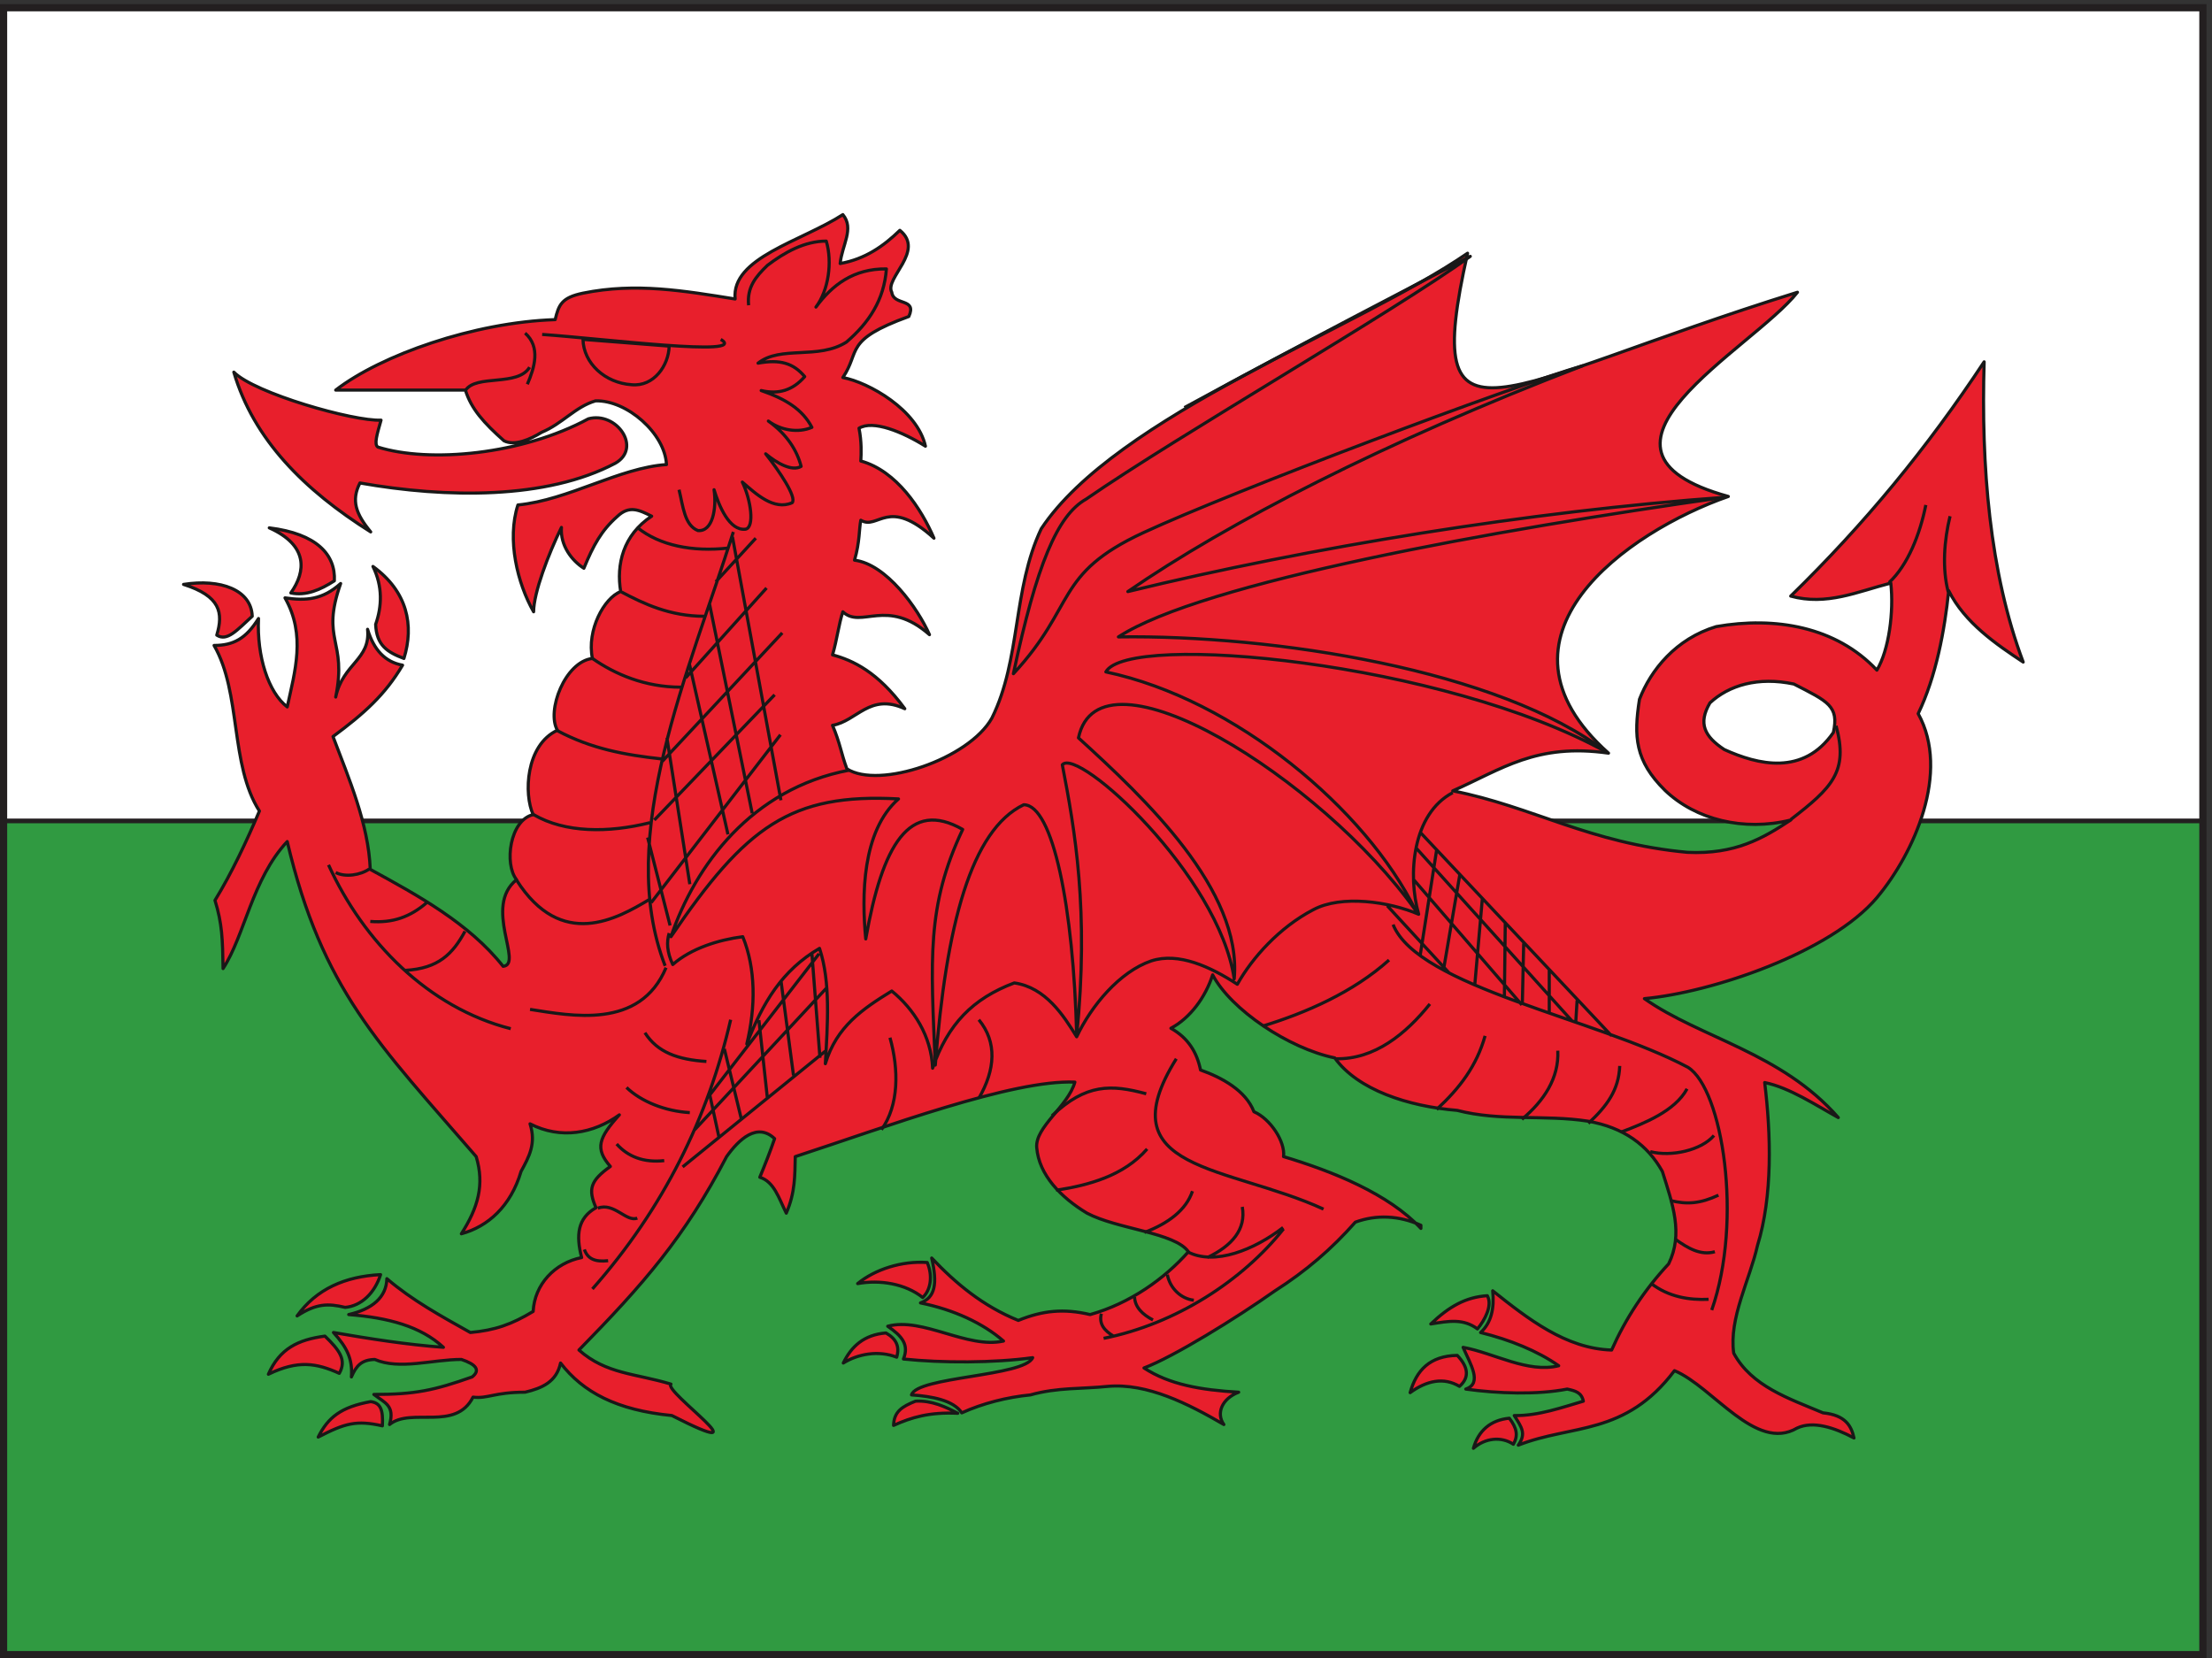 <svg xmlns="http://www.w3.org/2000/svg" xml:space="preserve" width="471.97" height="353.833"><rect width="100%" height="100%" fill="#333333" stroke="none"/><path d="M5.762 2648.24V6.012H3534.02V2648.24H5.762" style="fill:#fff;fill-opacity:1;fill-rule:evenodd;stroke:none" transform="matrix(.133 0 0 -.133 0 353.867)"/><path d="M5.762 2648.24V6.012H3534.02V2648.24Z" style="fill:none;stroke:#231f20;stroke-width:7.5;stroke-linecap:butt;stroke-linejoin:miter;stroke-miterlimit:10;stroke-dasharray:none;stroke-opacity:1" transform="matrix(.133 0 0 -.133 0 353.867)"/><path d="M5.762 1343.6V5.91H3534.02V1343.6H5.762" style="fill:#309a41;fill-opacity:1;fill-rule:evenodd;stroke:none" transform="matrix(.133 0 0 -.133 0 353.867)"/><path d="M5.762 1343.6V5.91H3534.02V1343.6Z" style="fill:none;stroke:#231f20;stroke-width:7.5;stroke-linecap:butt;stroke-linejoin:miter;stroke-miterlimit:10;stroke-dasharray:none;stroke-opacity:1" transform="matrix(.133 0 0 -.133 0 353.867)"/><path d="M460.801 1310.48c-56.16-59.76-68.403-151.2-102.961-203.76-.719 47.52-1.442 72-12.961 109.44 27.359 44.64 51.121 95.76 71.281 143.28-47.519 74.16-28.801 189.36-72.719 265.68 30.957 0 51.118 10.8 71.278 43.2-2.879-60.48 15.84-118.8 46.082-141.84 12.238 56.88 30.238 115.2-3.602 174.96 33.84-5.04 60.481-2.88 89.281 23.04-32.402-92.16 10.801-90-7.921-182.16 11.519 54 56.16 59.76 51.121 108.72 10.082-33.12 28.082-52.56 56.16-57.6-28.078-47.52-61.918-77.76-111.602-114.48 25.203-66.96 56.883-139.68 59.762-213.12 76.32-41.76 158.398-86.4 213.121-155.52 33.117 2.88-32.402 95.76 21.598 138.96-20.16 25.2-10.797 95.76 26.64 104.4-15.121 32.4-12.238 111.6 38.879 135.36-18 30.96 12.242 110.16 56.16 115.2-9.359 45.36 18.723 97.2 45.364 107.28-7.203 43.2 3.597 90.72 49.678 120.96-20.16 10.08-36 18-55.44-.72-25.199-22.32-38.16-46.08-53.281-82.8-19.438 12.24-38.16 36.72-36 65.52-20.879-42.48-44.641-105.12-44.641-135.36-25.918 45.36-43.199 115.92-25.199 171.36 81.359 7.92 162.723 59.76 238.321 64.8-2.16 49.68-63.36 103.68-113.759 102.24-32.402-9.36-53.281-36.72-86.402-50.4-18.719-11.52-43.199-22.32-60.48-13.68-32.399 28.8-52.559 51.12-61.918 81.36H538.559c72.722 56.16 221.761 108.72 352.082 113.04 5.757 23.76 10.078 35.28 44.64 42.48 84.959 17.28 162.719 3.6 244.079-9.36-6.48 66.24 105.84 92.16 172.8 135.36 18.72-22.32-1.44-48.96-4.32-78.48 40.32 7.2 69.84 28.08 95.76 53.28 41.04-33.12-25.2-77.04-12.96-99.36 2.88-22.32 41.04-8.64 27.36-38.88-105.12-38.16-77.04-55.44-105.84-97.92 41.76-7.92 119.52-51.84 132.48-110.16-36.72 23.04-84.24 42.48-106.56 28.8 4.32-21.6 3.6-41.04 2.88-52.56 57.6-15.84 97.2-77.04 117.36-123.84-74.16 67.68-89.28 12.24-117.36 28.8-2.88-13.68-1.44-34.56-10.08-64.08 51.12-6.48 101.52-77.04 120.24-119.52-68.4 60.48-109.44 8.64-138.96 36.72-6.48-19.44-9.36-44.64-16.56-69.12 32.4-8.64 72.72-27.36 115.92-86.4-56.16 25.92-77.04-20.16-115.92-26.64 12.24-28.8 13.68-44.64 23.04-69.84 51.84-33.12 195.84 15.84 232.56 81.36 46.8 94.32 33.12 206.64 79.2 303.84 120.24 181.44 508.32 321.12 684 442.08-76.32-339.12 43.92-213.84 529.2-62.64-72-91.44-382.32-252.72-110.88-327.6-161.28-56.16-401.76-224.64-192.24-411.84-115.92 16.56-171.36-25.92-249.84-60.48 128.16-25.2 219.6-84.24 376.56-98.64 76.32-3.6 120.96 22.32 165.6 51.84-75.6-18.72-152.64.72-201.6 47.52-48.24 47.52-50.4 86.4-41.04 146.16 18 46.8 58.32 97.2 123.12 116.64 94.32 16.56 192.24 0 257.76-69.84 19.44 32.4 27.36 93.6 22.32 139.68-53.28-13.68-102.96-36.72-160.56-20.88 119.52 116.64 218.88 237.6 310.32 375.84-5.04-165.6 8.64-338.4 62.64-481.68-42.48 28.08-93.6 62.64-119.52 114.48-6.48-63.36-20.16-137.52-48.96-197.28 51.84-93.6-6.48-223.92-66.24-295.2-74.16-87.84-264.24-151.92-372.96-162 90-63.359 219.6-86.402 311.04-190.8-35.28 19.441-78.48 48.242-118.08 56.16 10.08-82.078 12.96-182.16-11.52-261.36-12.24-54.718-46.08-116.64-38.16-172.8 28.8-53.282 88.56-72.719 143.28-95.762 36-3.598 45.36-20.879 49.68-40.316-30.96 16.558-65.52 28.078-91.44 15.839-66.24-38.882-134.64 66.239-196.56 92.161-79.2-105.122-164.88-85.68-250.56-119.524 12.96 18.723 5.76 28.082-6.48 47.524 38.88-.723 78.48 13.679 110.88 23.039-2.88 13.679-12.24 16.558-25.92 19.437-47.52-9.359-111.6-7.199-162.72 0 27.36 9.363 7.2 40.32-4.32 66.961 50.4-9.359 103.68-41.758 153.36-29.519-33.84 23.761-78.48 41.761-125.28 53.281 17.28 15.84 22.32 38.879 19.44 66.961 56.16-44.641 117.36-92.883 190.8-95.043 22.32 50.402 52.56 96.48 91.44 138.242 23.76 48.238 6.48 95.758-10.08 148.32-23.76 42.481-61.92 70.559-119.52 80.637-69.12 10.801-140.4-.719-209.52 17.281-79.2 6.481-159.84 33.121-196.56 84.242-73.44 15.118-166.32 77.039-195.84 133.199-11.52-36-36-69.12-66.96-85.68 28.08-15.839 41.76-38.882 47.52-66.96 34.56-12.238 72.72-33.121 85.68-66.961 26.64-11.519 50.4-48.238 47.52-72 79.2-23.758 168.48-59.758 220.32-115.199v5.039c-35.28 15.84-71.28 17.281-105.12 5.039-38.16-43.199-79.2-78.477-128.88-110.156-63.36-44.641-162.72-105.844-210.24-123.84 41.04-26.641 90.72-35.281 151.92-38.883-26.64-10.078-36.72-33.84-23.76-51.84-56.88 33.121-123.12 66.961-186.48 61.199-41.04-4.32-80.64-1.437-123.84-13.679-37.44-3.598-77.04-13.68-110.16-28.801-12.96 20.16-48.24 26.641-80.64 28.801 8.64 29.519 181.44 29.519 194.4 59.761-61.92-8.64-146.16-8.64-207.36-2.16 9.36 23.039-2.16 36.719-25.2 52.559 56.16 15.121 127.44-36.719 185.76-23.758-33.12 28.801-79.92 50.399-133.2 61.199 23.76 8.641 27.36 30.961 18 72 38.88-41.039 82.08-77.039 138.96-100.082 38.88 15.84 72.72 19.442 115.2 9.364 64.08 18 119.52 57.597 157.68 100.796-21.6 30.961-113.76 36-162.72 61.922-41.76 25.2-77.04 61.2-80.64 105.121-2.88 33.118 50.4 66.239 61.2 105.118-100.08 4.32-305.28-72.719-448.56-119.52-.72-30.238 0-57.598-14.4-90.719-12.24 24.481-19.44 50.399-42.48 57.598 8.64 20.883 16.56 41.043 23.76 61.922-28.08 26.64-57.6-1.442-77.04-28.801-66.96-128.879-133.92-205.199-236.879-310.32C972.719 455.84 1019.52 457.281 1076.4 440c-13.68-10.801 158.4-130.32 1.44-50.398-88.559 8.636-142.559 37.437-178.559 84.238-6.48-30.238-29.519-40.32-56.883-46.801-49.679 0-59.757-10.801-83.519-7.918-28.078-55.441-99.359-15.84-133.918-43.922 8.641 30.242-7.199 34.563-25.199 48.242 66.238 0 96.476 6.477 157.679 28.079 13.68 10.8 6.481 20.16-17.281 28.082-46.082 0-99.359-17.282-138.961 0-21.597-.723-29.519-10.082-37.437-28.082 2.16 28.8-7.203 47.519-28.801 71.281 58.32-10.082 117.359-19.442 176.398-23.762-36.718 33.84-88.558 47.52-151.918 52.563 37.438 8.636 60.481 27.359 61.2 57.597 40.32-34.558 86.398-59.758 133.918-86.398 39.601 3.597 66.242 12.961 100.8 33.84 2.161 43.199 34.563 77.757 77.762 86.398-9.359 36-6.48 63.359 23.039 79.922-12.961 29.519-9.359 43.199 23.039 66.238C954 818 960.48 835.281 993.602 872c-41.762-30.238-94.321-39.602-143.282-14.398 10.078-31.68-1.441-52.563-14.398-76.321-16.563-56.16-53.281-88.562-95.762-100.082 26.641 41.762 37.442 78.481 23.762 123.84C607.68 985.762 516.961 1072.16 460.801 1310.48ZM2941.2 1485.44c9.36 42.48-8.64 49.68-63.36 77.76-57.6 12.24-104.4-2.16-134.64-30.24-19.44-33.12-8.64-54 23.04-74.88 54-24.48 126.72-42.48 174.96 27.36zM2421.36 385.281c12.24-15.84 14.4-28.082 6.48-41.761-19.44 12.96-45.36 10.082-64.08-6.481 7.92 28.082 27.36 45.359 57.6 48.242zm-83.52 100.797c16.56-17.277 20.88-34.558 3.6-49.68-25.2 15.122-52.56 9.364-79.2-10.078 10.08 36 31.68 59.039 75.6 59.758zm48.24 95.762c8.64-15.84-4.32-39.602-15.84-53.281-22.32 16.562-44.64 12.961-74.88 7.921 29.52 28.079 56.16 43.2 90.72 45.36zm-898.56 53.281c8.64-20.16 6.48-43.203-7.2-56.16-28.08 22.32-69.12 28.801-104.4 22.32 28.08 23.039 71.28 36.719 111.6 33.84zm-66.24-113.043c16.56-9.359 22.32-21.598 17.28-38.879-29.52 11.52-62.64 5.039-85.68-9.359 12.96 26.64 33.12 45.359 68.4 48.238zm47.52-109.437c25.92 1.437 48.96-9.36 67.68-19.442-45.36 2.16-74.16-6.48-102.96-19.437.72 22.316 13.68 30.238 35.28 38.879zm-874.081-.723c15.84-2.156 20.16-12.957 18.722-38.879-41.761 9.359-59.761 4.32-102.961-18 15.84 31.68 36.719 48.242 84.239 56.879zm-50.399 45.363c-36.718 16.559-66.242 21.598-113.761-1.441 18 41.039 47.519 55.441 90.722 61.199 23.039-22.32 35.278-38.16 23.039-59.758zm66.239 158.399c-9.36-29.52-30.957-50.399-56.879-52.559-27.36 6.481-46.078 6.481-77.039-13.68 30.961 43.2 77.039 63.36 133.918 66.239zm-7.918 1043.28c1.437-33.84 18.718-44.64 45.359-54.72 16.559 53.28 5.762 107.28-49.68 147.6 15.84-32.4 14.399-64.08 4.321-92.88zm-66.243 69.84c2.161 41.76-28.078 75.6-104.398 84.96 62.641-28.08 59.039-69.84 34.559-104.4 24.48-5.04 47.519 5.04 69.839 19.44zm-131.757-56.88c-1.442 42.48-51.121 60.48-110.161 51.12 59.04-18.72 64.079-45.36 53.282-81.36 16.558-10.8 32.398 7.92 56.879 30.24zm539.281 316.8c45.359 12.24 86.398-46.8 43.199-71.28-110.16-58.32-270.723-56.16-409.68-31.68-14.402-28.08-6.48-49.68 17.278-78.48-106.559 66.96-187.918 148.32-219.598 256.32 33.117-33.84 192.238-79.2 236.16-77.04-6.48-23.04-11.519-38.88-5.043-43.2 82.801-25.92 231.121-12.24 337.684 45.36" style="fill:#e81f2c;fill-opacity:1;fill-rule:evenodd;stroke:none" transform="matrix(.133 0 0 -.133 0 353.867)"/><path d="M460.801 1310.48c-56.16-59.76-68.403-151.2-102.961-203.76-.719 47.52-1.442 72-12.961 109.44 27.359 44.64 51.121 95.76 71.281 143.28-47.519 74.16-28.801 189.36-72.719 265.68 30.957 0 51.118 10.8 71.278 43.2-2.879-60.48 15.84-118.8 46.082-141.84 12.238 56.88 30.238 115.2-3.602 174.96 33.84-5.04 60.481-2.88 89.281 23.04-32.402-92.16 10.801-90-7.921-182.16 11.519 54 56.16 59.76 51.121 108.72 10.082-33.12 28.082-52.56 56.16-57.6-28.078-47.52-61.918-77.76-111.602-114.48 25.203-66.96 56.883-139.68 59.762-213.12 76.32-41.76 158.398-86.4 213.121-155.52 33.117 2.88-32.402 95.76 21.598 138.96-20.16 25.2-10.797 95.76 26.64 104.4-15.121 32.4-12.238 111.6 38.879 135.36-18 30.96 12.242 110.16 56.16 115.2-9.359 45.36 18.723 97.2 45.364 107.28-7.203 43.2 3.597 90.72 49.678 120.96-20.16 10.08-36 18-55.44-.72-25.199-22.32-38.16-46.08-53.281-82.8-19.438 12.24-38.16 36.72-36 65.52-20.879-42.48-44.641-105.12-44.641-135.36-25.918 45.36-43.199 115.92-25.199 171.36 81.359 7.92 162.723 59.76 238.321 64.8-2.16 49.68-63.36 103.68-113.759 102.24-32.402-9.36-53.281-36.72-86.402-50.4-18.719-11.52-43.199-22.32-60.48-13.68-32.399 28.8-52.559 51.12-61.918 81.36H538.559c72.722 56.16 221.761 108.72 352.082 113.04 5.757 23.76 10.078 35.28 44.64 42.48 84.959 17.28 162.719 3.6 244.079-9.36-6.48 66.24 105.84 92.16 172.8 135.36 18.72-22.32-1.44-48.96-4.32-78.48 40.32 7.2 69.84 28.08 95.76 53.28 41.04-33.12-25.2-77.04-12.96-99.36 2.88-22.32 41.04-8.64 27.36-38.88-105.12-38.16-77.04-55.44-105.84-97.92 41.76-7.92 119.52-51.84 132.48-110.16-36.72 23.04-84.24 42.48-106.56 28.8 4.32-21.6 3.6-41.04 2.88-52.56 57.6-15.84 97.2-77.04 117.36-123.84-74.16 67.68-89.28 12.24-117.36 28.8-2.88-13.68-1.44-34.56-10.08-64.08 51.12-6.48 101.52-77.04 120.24-119.52-68.4 60.48-109.44 8.64-138.96 36.72-6.48-19.44-9.36-44.64-16.56-69.12 32.4-8.64 72.72-27.36 115.92-86.4-56.16 25.92-77.04-20.16-115.92-26.64 12.24-28.8 13.68-44.64 23.04-69.84 51.84-33.12 195.84 15.84 232.56 81.36 46.8 94.32 33.12 206.64 79.2 303.84 120.24 181.44 508.32 321.12 684 442.08-76.32-339.12 43.92-213.84 529.2-62.64-72-91.44-382.32-252.72-110.88-327.6-161.28-56.16-401.76-224.64-192.24-411.84-115.92 16.56-171.36-25.92-249.84-60.48 128.16-25.2 219.6-84.24 376.56-98.64 76.32-3.6 120.96 22.32 165.6 51.84-75.6-18.72-152.64.72-201.6 47.52-48.24 47.52-50.4 86.4-41.04 146.16 18 46.8 58.32 97.2 123.12 116.64 94.32 16.56 192.24 0 257.76-69.84 19.44 32.4 27.36 93.6 22.32 139.68-53.28-13.68-102.96-36.72-160.56-20.88 119.52 116.64 218.88 237.6 310.32 375.84-5.04-165.6 8.64-338.4 62.64-481.68-42.48 28.08-93.6 62.64-119.52 114.48-6.48-63.36-20.16-137.52-48.96-197.28 51.84-93.6-6.48-223.92-66.24-295.2-74.16-87.84-264.24-151.92-372.96-162 90-63.359 219.6-86.402 311.04-190.8-35.28 19.441-78.48 48.242-118.08 56.16 10.08-82.078 12.96-182.16-11.52-261.36-12.24-54.718-46.08-116.64-38.16-172.8 28.8-53.282 88.56-72.719 143.28-95.762 36-3.598 45.36-20.879 49.68-40.316-30.96 16.558-65.52 28.078-91.44 15.839-66.24-38.882-134.64 66.239-196.56 92.161-79.2-105.122-164.88-85.68-250.56-119.524 12.96 18.723 5.76 28.082-6.48 47.524 38.88-.723 78.48 13.679 110.88 23.039-2.88 13.679-12.24 16.558-25.92 19.437-47.52-9.359-111.6-7.199-162.72 0 27.36 9.363 7.2 40.32-4.32 66.961 50.4-9.359 103.68-41.758 153.36-29.519-33.84 23.761-78.48 41.761-125.28 53.281 17.28 15.84 22.32 38.879 19.44 66.961 56.16-44.641 117.36-92.883 190.8-95.043 22.32 50.402 52.56 96.48 91.44 138.242 23.76 48.238 6.48 95.758-10.08 148.32-23.76 42.481-61.92 70.559-119.52 80.637-69.12 10.801-140.4-.719-209.52 17.281-79.2 6.481-159.84 33.121-196.56 84.242-73.44 15.118-166.32 77.039-195.84 133.199-11.52-36-36-69.12-66.96-85.68 28.08-15.839 41.76-38.882 47.52-66.96 34.56-12.238 72.72-33.121 85.68-66.961 26.64-11.519 50.4-48.238 47.52-72 79.2-23.758 168.48-59.758 220.32-115.199v5.039c-35.28 15.84-71.28 17.281-105.12 5.039-38.16-43.199-79.2-78.477-128.88-110.156-63.36-44.641-162.72-105.844-210.24-123.84 41.04-26.641 90.72-35.281 151.92-38.883-26.64-10.078-36.72-33.84-23.76-51.84-56.88 33.121-123.12 66.961-186.48 61.199-41.04-4.32-80.64-1.437-123.84-13.679-37.44-3.598-77.04-13.68-110.16-28.801-12.96 20.16-48.24 26.641-80.64 28.801 8.64 29.519 181.44 29.519 194.4 59.761-61.92-8.64-146.16-8.64-207.36-2.16 9.36 23.039-2.16 36.719-25.2 52.559 56.16 15.121 127.44-36.719 185.76-23.758-33.12 28.801-79.92 50.399-133.2 61.199 23.76 8.641 27.36 30.961 18 72 38.88-41.039 82.08-77.039 138.96-100.082 38.88 15.84 72.72 19.442 115.2 9.364 64.08 18 119.52 57.597 157.68 100.796-21.6 30.961-113.76 36-162.72 61.922-41.76 25.2-77.04 61.2-80.64 105.121-2.88 33.118 50.4 66.239 61.2 105.118-100.08 4.32-305.28-72.719-448.56-119.52-.72-30.238 0-57.598-14.4-90.719-12.24 24.481-19.44 50.399-42.48 57.598 8.64 20.883 16.56 41.043 23.76 61.922-28.08 26.64-57.6-1.442-77.04-28.801-66.96-128.879-133.92-205.199-236.879-310.32C972.719 455.84 1019.52 457.281 1076.4 440c-13.68-10.801 158.4-130.32 1.44-50.398-88.559 8.636-142.559 37.437-178.559 84.238-6.48-30.238-29.519-40.32-56.883-46.801-49.679 0-59.757-10.801-83.519-7.918-28.078-55.441-99.359-15.84-133.918-43.922 8.641 30.242-7.199 34.563-25.199 48.242 66.238 0 96.476 6.477 157.679 28.079 13.68 10.8 6.481 20.16-17.281 28.082-46.082 0-99.359-17.282-138.961 0-21.597-.723-29.519-10.082-37.437-28.082 2.16 28.8-7.203 47.519-28.801 71.281 58.32-10.082 117.359-19.442 176.398-23.762-36.718 33.84-88.558 47.52-151.918 52.563 37.438 8.636 60.481 27.359 61.2 57.597 40.32-34.558 86.398-59.758 133.918-86.398 39.601 3.597 66.242 12.961 100.8 33.84 2.161 43.199 34.563 77.757 77.762 86.398-9.359 36-6.48 63.359 23.039 79.922-12.961 29.519-9.359 43.199 23.039 66.238C954 818 960.48 835.281 993.602 872c-41.762-30.238-94.321-39.602-143.282-14.398 10.078-31.68-1.441-52.563-14.398-76.321-16.563-56.16-53.281-88.562-95.762-100.082 26.641 41.762 37.442 78.481 23.762 123.84C607.68 985.762 516.961 1072.16 460.801 1310.48ZM2941.2 1485.44c9.36 42.48-8.64 49.68-63.36 77.76-57.6 12.24-104.4-2.16-134.64-30.24-19.44-33.12-8.64-54 23.04-74.88 54-24.48 126.72-42.48 174.96 27.36zM2421.36 385.281c12.24-15.84 14.4-28.082 6.48-41.761-19.44 12.96-45.36 10.082-64.08-6.481 7.92 28.082 27.36 45.359 57.6 48.242zm-83.52 100.797c16.56-17.277 20.88-34.558 3.6-49.68-25.2 15.122-52.56 9.364-79.2-10.078 10.08 36 31.68 59.039 75.6 59.758zm48.24 95.762c8.64-15.84-4.32-39.602-15.84-53.281-22.32 16.562-44.64 12.961-74.88 7.921 29.52 28.079 56.16 43.2 90.72 45.36zm-898.56 53.281c8.64-20.16 6.48-43.203-7.2-56.16-28.08 22.32-69.12 28.801-104.4 22.32 28.08 23.039 71.28 36.719 111.6 33.84zm-66.24-113.043c16.56-9.359 22.32-21.598 17.28-38.879-29.52 11.52-62.64 5.039-85.68-9.359 12.96 26.64 33.12 45.359 68.4 48.238zm47.52-109.437c25.92 1.437 48.96-9.36 67.68-19.442-45.36 2.16-74.16-6.48-102.96-19.437.72 22.316 13.68 30.238 35.28 38.879zm-874.081-.723c15.84-2.156 20.16-12.957 18.722-38.879-41.761 9.359-59.761 4.32-102.961-18 15.84 31.68 36.719 48.242 84.239 56.879zm-50.399 45.363c-36.718 16.559-66.242 21.598-113.761-1.441 18 41.039 47.519 55.441 90.722 61.199 23.039-22.32 35.278-38.16 23.039-59.758zm66.239 158.399c-9.36-29.52-30.957-50.399-56.879-52.559-27.36 6.481-46.078 6.481-77.039-13.68 30.961 43.2 77.039 63.36 133.918 66.239zm-7.918 1043.28c1.437-33.84 18.718-44.64 45.359-54.72 16.559 53.28 5.762 107.28-49.68 147.6 15.84-32.4 14.399-64.08 4.321-92.88zm-66.243 69.84c2.161 41.76-28.078 75.6-104.398 84.96 62.641-28.08 59.039-69.84 34.559-104.4 24.48-5.04 47.519 5.04 69.839 19.44zm-131.757-56.88c-1.442 42.48-51.121 60.48-110.161 51.12 59.04-18.72 64.079-45.36 53.282-81.36 16.558-10.8 32.398 7.92 56.879 30.24zm539.281 316.8c45.359 12.24 86.398-46.8 43.199-71.28-110.16-58.32-270.723-56.16-409.68-31.68-14.402-28.08-6.48-49.68 17.278-78.48-106.559 66.96-187.918 148.32-219.598 256.32 33.117-33.84 192.238-79.2 236.16-77.04-6.48-23.04-11.519-38.88-5.043-43.2 82.801-25.92 231.121-12.24 337.684 45.36z" style="fill:none;stroke:#191818;stroke-width:5.04;stroke-linecap:butt;stroke-linejoin:round;stroke-miterlimit:10;stroke-dasharray:none;stroke-opacity:1" transform="matrix(.133 0 0 -.133 0 353.867)"/><path d="M746.641 2034.08c16.558 26.64 84.238 5.76 102.961 37.44m-7.204 54.72c25.204-22.32 15.122-55.44 3.602-82.08m23.762 79.92c95.039-6.48 333.358-36.72 286.558-7.92m-221.039 0c.719-38.16 35.278-69.84 77.759-72.72 36-3.6 59.76 30.96 60.48 61.92l-138.239 10.8m154.079-241.2c6.48-26.64 8.64-56.88 30.24-65.52 23.76-2.16 30.24 35.28 25.92 65.52 7.92-25.92 24.48-66.24 50.4-63.36 15.12 2.88 8.64 47.52-5.04 75.6 21.6-18.72 50.4-46.08 79.92-33.12 7.92 8.64-20.88 51.12-42.48 78.48 18-15.12 42.48-28.8 56.88-20.16-6.48 25.2-22.32 51.12-52.56 72.72 20.16-15.12 48.24-19.44 69.84-10.08-15.12 28.8-41.76 45.36-81.36 59.04 27.36-6.48 50.4 0 69.84 22.32-18 21.6-39.6 28.08-74.88 21.6 36.72 28.8 96.48 5.04 141.84 33.84 36 30.96 60.48 67.68 64.08 117.36-52.56.72-87.12-25.92-113.04-61.2 20.16 26.64 26.64 72 16.56 105.84-34.56 0-66.96-18-94.32-38.88-18.72-18-33.12-35.28-30.24-64.08m-24.48-363.6c-70.56-223.92-190.082-488.88-109.44-696.24m-43.92 702.72c35.28-28.08 87.12-38.88 145.44-32.4m-171.361-70.56c35.281-18.72 77.761-38.88 132.481-38.88m-179.282-67.68c36-25.2 84.242-46.08 141.842-46.08m-198.002-69.84c54-28.8 108.002-38.88 167.762-45.36m-205.922-89.28c50.402-29.52 120.242-29.52 186.482-12.96m-213.841-92.16c72-113.04 161.281-61.92 213.121-30.96m26.64-109.44c-41.76-100.08-152.64-77.04-218.16-66.96m-323.281 231.84c56.16-123.12 159.84-228.96 292.32-262.8m-226.8 256.32c-14.399-10.08-38.879-13.68-54-5.76m146.16-48.24c-26.641-23.04-54.719-33.12-90.719-30.24m151.922-15.84c-19.442-36-42.481-59.76-95.762-62.64m2439.36 746.64c-9.36-46.8-28.8-96.48-59.04-124.56m97.92 106.56c-9.36-38.16-12.96-83.52-2.88-121.68m-252.72-365.04c66.24 51.12 92.88 77.04 72.72 150.48M950.398 592.641c114.482 129.597 185.762 275.757 221.762 431.999M937.441 656c5.758-15.84 18-20.16 38.161-18m-16.563 84.238c25.922 10.082 46.081-23.039 63.361-15.84m-33.119 118.801c17.999-20.16 43.199-30.238 76.319-26.64m-60.48 117.359c23.04-22.316 61.92-38.156 101.52-40.316m-72 128.158c20.16-31.682 53.28-43.201 98.64-46.08m637.2-444.239c115.92 23.039 223.2 92.879 288.72 175.68m-292.32-136.082c-4.32-16.559 5.04-27.359 19.44-36m33.84 62.641c.72-16.559 12.96-28.078 29.52-36.719m23.04 72.719c4.32-22.321 22.32-38.879 42.48-41.039m143.28 116.64c-45.36-35.281-110.16-61.922-153.36-38.883m87.84 72c6.48-36-16.56-62.636-56.16-81.359m-23.76 106.563c-10.08-30.243-38.88-51.84-77.04-66.243m4.32 133.922c-37.44-43.203-94.32-58.32-146.16-66.242m-6.48 119.52c54.72 51.839 95.04 50.402 151.2 35.281m284.4-185.039c-154.08 70.558-349.2 60.48-236.16 241.199m-459.36 33.84c14.4-51.121 14.4-108.719-13.68-147.602m156.24 176.402c29.52-35.999 26.64-79.921 0-125.999m-496.8 264.959c-4.32-14.4-3.6-30.24 5.76-50.4 29.52 25.92 73.44 39.6 112.32 44.64 20.88-51.12 20.88-112.32 6.48-172.078 25.2 65.518 56.16 118.078 116.64 153.358 18-54 12.96-121.68 9.36-185.042 18 59.762 59.76 87.842 106.56 116.642 35.28-28.8 63.36-72.001 65.52-123.841 24.48 70.561 64.08 111.601 131.04 136.801 50.4-7.2 79.2-52.56 100.08-86.399 23.76 50.399 69.12 104.399 119.52 121.679 43.92 14.4 95.04-9.36 138.24-37.44 23.76 42.48 67.68 91.44 121.68 119.52 45.36 24.48 122.4 12.96 169.2-7.2-18 63.36-10.08 161.28 54.72 195.12m-95.76-211.68c40.32-100.08 325.44-150.48 473.04-228.96 55.44-34.558 88.56-245.519 38.16-389.519M2228.4 1120.4c-57.6-51.84-133.92-84.96-202.32-105.84m267.84 35.28c-38.16-47.52-88.56-89.281-151.2-87.84m239.76 36.719c-13.68-48.239-40.32-83.52-77.76-118.078m194.4 94.32c2.16-43.922-22.32-80.641-57.6-110.16m156.96 85.679c-1.44-38.878-20.88-64.8-50.4-92.16m158.4 55.442c-19.44-36-69.12-55.442-105.12-69.121m148.32-5.762c-20.16-23.758-68.4-34.559-102.24-25.918m109.44-69.84c-29.52-13.68-50.4-15.121-77.04-8.641m71.28-82.082c-23.04-6.48-43.2 5.762-62.64 19.442m52.56-95.762c-30.96-1.437-64.08 3.602-92.88 25.922m-1418.4 1115.28-129.6-144m154.8 72-192.24-205.92m180 106.56-192.96-200.88m202.32 136.8-207.36-269.28m167.76 584.64-64.08-69.84m26.64 72 77.76-422.64m-114.48 314.64 68.4-335.52m-100.8 239.76 61.92-273.6m-97.92 154.8 36.72-234.72m-67.68 74.88 36-141.12m239.04-45.36-174.96-226.082m186.48 170.642-210.96-226.802m209.52 126L1095.12 788.48m43.2 117.36 15.12-69.84m8.64 141.84 27.36-113.039m28.08 159.119 13.68-125.998M1252.8 1088l20.16-152.641m29.52 195.841 12.96-167.759m964.08 360.719 306-325.441M2268 1249.28l173.52-200.88m-216 159.12 100.08-108.72m-20.88 198-26.64-170.64m64.08 132.48-26.64-155.52m62.64 116.64-12.24-139.68m48.96 100.08-1.44-120.24m30.96 87.12-2.16-97.2m43.2 54V1034m44.64 21.6-2.16-35.28M2271.6 1300.4l249.84-277.2m-1159.2 401.76c-156.24-29.52-246.96-152.64-285.84-267.12 120.24 177.12 192.24 230.4 365.04 221.04-59.04-51.84-59.04-156.24-52.56-224.64 26.64 151.2 69.84 224.64 155.52 175.68-58.32-123.12-51.12-208.8-43.92-378.002 17.28 225.362 57.6 377.282 141.84 417.602 46.8 0 79.92-164.16 84.96-370.801 20.16 200.881-2.88 330.481-23.04 434.881 24.48 29.52 251.28-177.12 275.76-343.44 12.96 142.56-143.28 289.44-249.84 386.64 33.12 159.12 390.96-66.24 540.72-276.48-79.2 161.28-288.72 338.4-496.8 382.32 36 64.8 543.6 15.84 803.52-128.88-172.08 132.48-535.68 188.64-783.36 185.04 133.92 87.12 604.08 172.08 972 223.92-310.32-22.32-663.84-79.92-956.88-151.2 159.84 110.16 411.84 240.48 729.36 362.16-110.88-31.68-562.32-201.6-704.88-267.84-142.56-66.24-106.56-116.64-208.08-226.08 37.44 175.68 70.56 254.16 116.64 280.08 149.04 102.96 491.76 299.52 616.32 389.52-85.68-44.64-259.92-134.64-458.64-242.64" style="fill:none;stroke:#191818;stroke-width:5.04;stroke-linecap:butt;stroke-linejoin:round;stroke-miterlimit:10;stroke-dasharray:none;stroke-opacity:1" transform="matrix(.133 0 0 -.133 0 353.867)"/><path d="M5.762 2648.24V6.012H3534.02V2648.24Z" style="fill:none;stroke:#231f20;stroke-width:11.52;stroke-linecap:butt;stroke-linejoin:miter;stroke-miterlimit:10;stroke-dasharray:none;stroke-opacity:1" transform="matrix(.133 0 0 -.133 0 353.867)"/></svg>
